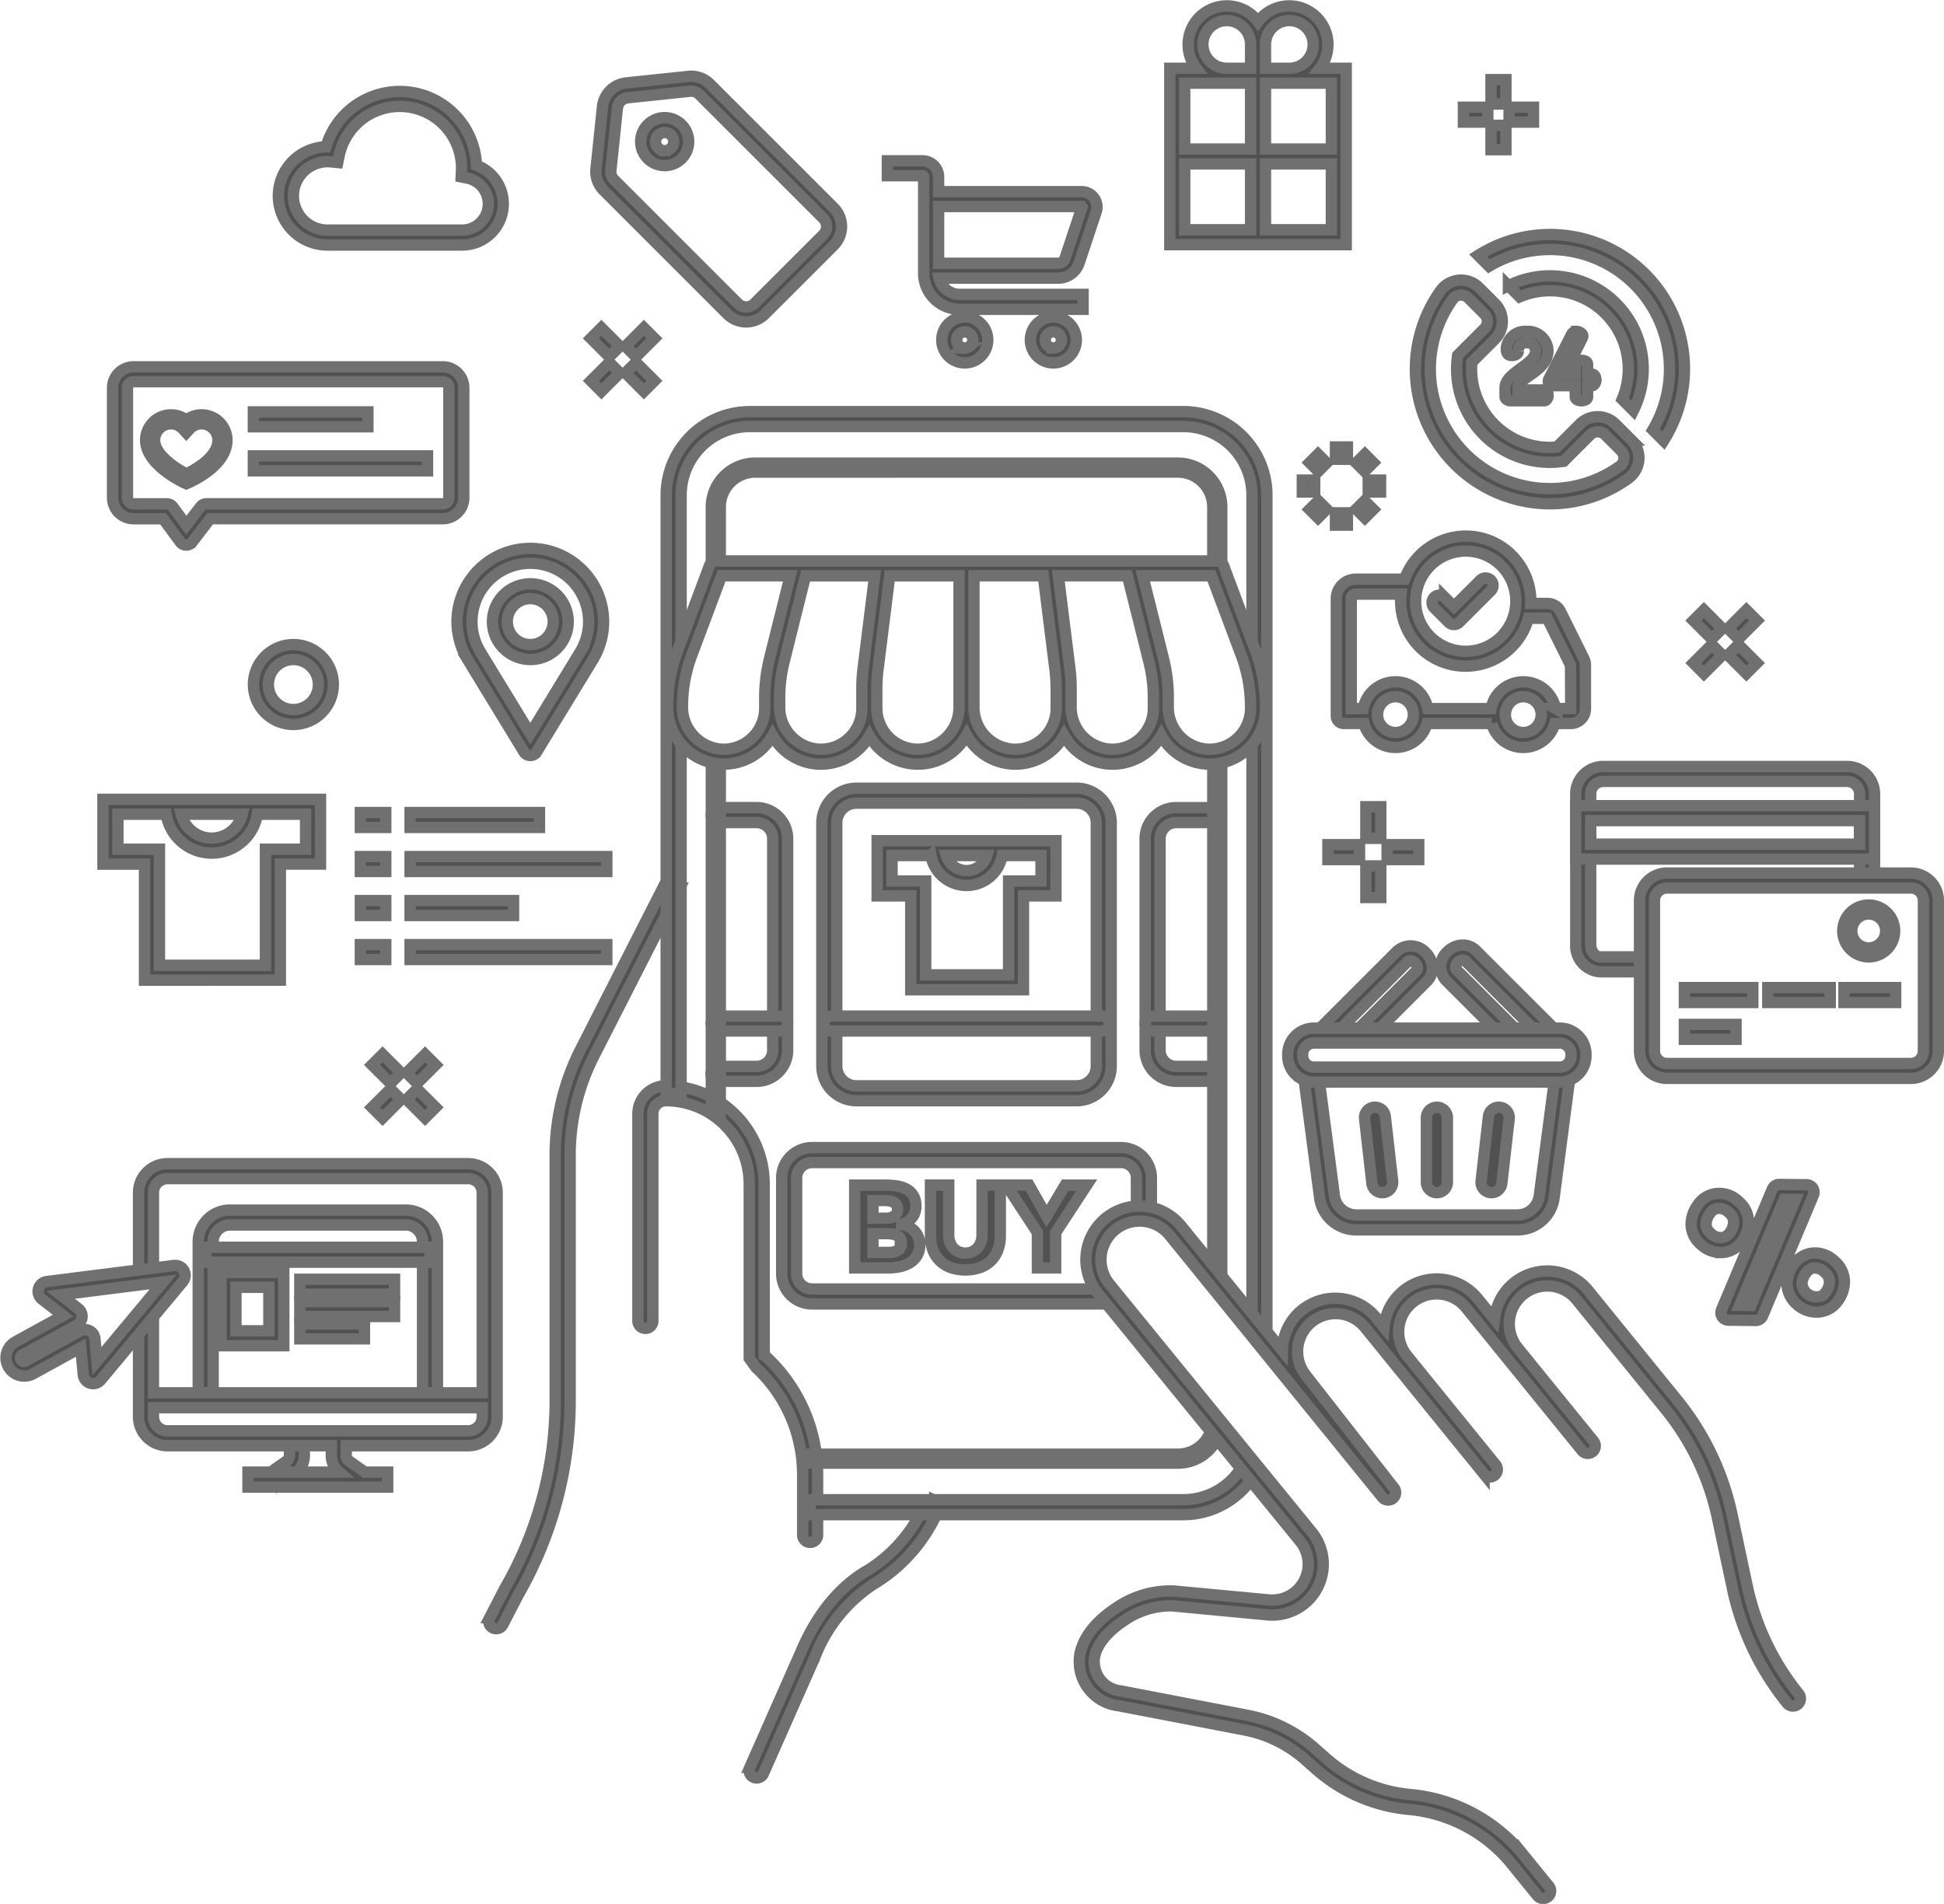 <svg xmlns="http://www.w3.org/2000/svg" width="256.76" height="251.508" viewBox="0 0 256.76 251.508">
  <g id="Grupo_73995" data-name="Grupo 73995" transform="translate(-292.693 -92.692)">
    <g id="Grupo_73911" data-name="Grupo 73911" transform="translate(357.262 147.068)">
      <g id="Grupo_73909" data-name="Grupo 73909" transform="translate(0 0)">
        <path id="Trazado_39367" data-name="Trazado 39367" d="M425.919,287.934a.985.985,0,0,0-1.325.429l-11.272,22.121a30.8,30.8,0,0,0-3.387,14.009v32.463a49.65,49.65,0,0,1-6.632,24.76l-2.019,3.906a.984.984,0,1,0,1.749.9l2-3.866a51.569,51.569,0,0,0,6.873-25.7V324.493a28.834,28.834,0,0,1,3.17-13.111l11.274-22.124A.984.984,0,0,0,425.919,287.934Zm34.145,82.209a.984.984,0,0,0-1.311.469,19.434,19.434,0,0,1-7.32,8.617l-.405.239c-3.594,2.128-6.569,5.792-8.6,10.583l-6.782,15.35a.985.985,0,1,0,1.8.8l6.789-15.364a20.225,20.225,0,0,1,7.791-9.67l.405-.239a21.368,21.368,0,0,0,8.1-9.47A.984.984,0,0,0,460.064,370.142Z" transform="translate(-401.174 -226.306)" fill="#515151" stroke="#707070" stroke-width="1.5"/>
        <path id="Trazado_39368" data-name="Trazado 39368" d="M451.348,370.1a.983.983,0,0,0-.264-.171V347.3A13,13,0,0,0,438.1,334.318a3.694,3.694,0,0,0-3.69,3.69v27.4a.985.985,0,0,0,1.969,0v-27.4a1.723,1.723,0,0,1,1.721-1.721A11.025,11.025,0,0,1,449.114,347.3v23.016a818.766,818.766,0,0,0,.894,1.232,19.343,19.343,0,0,1,6.162,14.129v7.969a.985.985,0,0,0,1.97,0v-7.969A21.322,21.322,0,0,0,451.348,370.1Z" transform="translate(-414.723 -245.257)" fill="#515151" stroke="#707070" stroke-width="1.5"/>
        <g id="Grupo_73902" data-name="Grupo 73902" transform="translate(43.983 49.75)">
          <g id="Grupo_73900" data-name="Grupo 73900">
            <path id="Trazado_39369" data-name="Trazado 39369" d="M509.07,309.236H479.992a4.573,4.573,0,0,1-4.568-4.567V272.523a4.573,4.573,0,0,1,4.568-4.567H509.07a4.572,4.572,0,0,1,4.567,4.567v32.145A4.572,4.572,0,0,1,509.07,309.236Zm-29.079-39.311a2.6,2.6,0,0,0-2.6,2.6v32.145a2.6,2.6,0,0,0,2.6,2.6H509.07a2.6,2.6,0,0,0,2.6-2.6V272.523a2.6,2.6,0,0,0-2.6-2.6Z" transform="translate(-475.424 -267.956)" fill="#515151" stroke="#707070" stroke-width="1.5"/>
          </g>
          <g id="Grupo_73901" data-name="Grupo 73901" transform="translate(0.262 30.101)">
            <path id="Trazado_39370" data-name="Trazado 39370" d="M512.571,320.741h-35.72a.985.985,0,0,1,0-1.97h35.72a.985.985,0,0,1,0,1.97Z" transform="translate(-475.867 -318.771)" fill="#515151" stroke="#707070" stroke-width="1.5"/>
          </g>
        </g>
        <g id="Grupo_73905" data-name="Grupo 73905" transform="translate(86.678 52.313)">
          <g id="Grupo_73903" data-name="Grupo 73903">
            <path id="Trazado_39371" data-name="Trazado 39371" d="M556.6,308.437h-5a4.1,4.1,0,0,1-4.1-4.1V276.382a4.1,4.1,0,0,1,4.1-4.1h5a.985.985,0,0,1,0,1.97h-5a2.133,2.133,0,0,0-2.131,2.131v27.954a2.134,2.134,0,0,0,2.131,2.131h5a.985.985,0,0,1,0,1.969Z" transform="translate(-547.498 -272.282)" fill="#515151" stroke="#707070" stroke-width="1.5"/>
          </g>
          <g id="Grupo_73904" data-name="Grupo 73904" transform="translate(0 27.539)">
            <path id="Trazado_39372" data-name="Trazado 39372" d="M556.6,320.741h-8.117a.985.985,0,0,1,0-1.97H556.6a.985.985,0,0,1,0,1.97Z" transform="translate(-547.498 -318.771)" fill="#515151" stroke="#707070" stroke-width="1.5"/>
          </g>
        </g>
        <g id="Grupo_73908" data-name="Grupo 73908" transform="translate(29.372 52.313)">
          <g id="Grupo_73906" data-name="Grupo 73906">
            <path id="Trazado_39373" data-name="Trazado 39373" d="M456.743,308.437h-5a.985.985,0,1,1,0-1.969h5a2.133,2.133,0,0,0,2.131-2.131V276.382a2.133,2.133,0,0,0-2.131-2.131h-5a.985.985,0,1,1,0-1.97h5a4.1,4.1,0,0,1,4.1,4.1v27.954A4.1,4.1,0,0,1,456.743,308.437Z" transform="translate(-450.757 -272.282)" fill="#515151" stroke="#707070" stroke-width="1.5"/>
          </g>
          <g id="Grupo_73907" data-name="Grupo 73907" transform="translate(0 27.539)">
            <path id="Trazado_39374" data-name="Trazado 39374" d="M459.858,320.741h-8.116a.985.985,0,1,1,0-1.97h8.116a.985.985,0,0,1,0,1.97Z" transform="translate(-450.757 -318.771)" fill="#515151" stroke="#707070" stroke-width="1.5"/>
          </g>
        </g>
        <path id="Trazado_39375" data-name="Trazado 39375" d="M487.746,279.646v7.3h4.44v12.4h14.89v-12.4h4.285v-7.3Zm14.478,1.97a2.788,2.788,0,0,1-5.341,0Zm7.169,3.362h-4.285v12.4H494.156v-12.4h-4.441v-3.362h5.138a4.771,4.771,0,0,0,9.4,0h5.139Z" transform="translate(-436.463 -222.971)" fill="#515151" stroke="#707070" stroke-width="1.5"/>
        <path id="Trazado_39376" data-name="Trazado 39376" d="M508.289,191.956a4.623,4.623,0,0,1,4.617,4.618v8.1h.51l.672,1.793v-9.891a5.806,5.806,0,0,0-5.8-5.8H452.472a5.806,5.806,0,0,0-5.8,5.8v9.891l.671-1.792h.511v-8.1a4.623,4.623,0,0,1,4.618-4.618Zm-61.616,83.682a12.092,12.092,0,0,1,1.182.785V229.539a6.148,6.148,0,0,1-1.182-.2Zm67.184,43.046-.972-1.192a4.622,4.622,0,0,1-4.6,4.205H459.538q.078.586.122,1.181h48.629A5.806,5.806,0,0,0,513.858,318.683Zm-4.842-134.712H451.746a11.048,11.048,0,0,0-11.035,11.035v79.012a11.914,11.914,0,0,1,1.969.179V226.1a6.782,6.782,0,0,1-.8-3.183,20.219,20.219,0,0,1,.8-5.617V195.006a9.077,9.077,0,0,1,9.066-9.066h57.269a9.076,9.076,0,0,1,9.066,9.066v22.3a20.209,20.209,0,0,1,.8,5.615v.22a6.382,6.382,0,0,1-.8,3.1v78.393l1.969,2.425V195.006A11.048,11.048,0,0,0,509.016,183.971Zm0,143.742H459.722v1.969h49.293a11.029,11.029,0,0,0,9.444-5.356l-1.339-1.641A9.068,9.068,0,0,1,509.016,327.713Zm3.891-29.458,1.182,1.455V229.345a6.41,6.41,0,0,1-1.182.187Z" transform="translate(-417.29 -183.971)" fill="#515151" stroke="#707070" stroke-width="1.5"/>
      </g>
      <g id="Grupo_73910" data-name="Grupo 73910" transform="translate(38.68 97.23)">
        <path id="Trazado_39377" data-name="Trazado 39377" d="M509.02,366.782H470.468a2.03,2.03,0,0,1-2.028-2.028V352.107a2.03,2.03,0,0,1,2.028-2.028h40.827a2.03,2.03,0,0,1,2.028,2.028v4.734a6.11,6.11,0,0,1,1.969.191v-4.925a4,4,0,0,0-4-4H470.468a4,4,0,0,0-4,4v12.647a4,4,0,0,0,4,4h40.158Z" transform="translate(-466.471 -348.11)" fill="#515151" stroke="#707070" stroke-width="1.5"/>
      </g>
      <path id="Trazado_39378" data-name="Trazado 39378" d="M499.561,363.088a2.671,2.671,0,0,1-.162.942,2.261,2.261,0,0,1-.456.749,2.09,2.09,0,0,1-.695.494,2.15,2.15,0,0,1-.88.178,2.2,2.2,0,0,1-.887-.178,2.07,2.07,0,0,1-.7-.494,2.269,2.269,0,0,1-.456-.749,2.671,2.671,0,0,1-.162-.942v-6.624h-2.409v6.717a5.275,5.275,0,0,0,.293,1.791,3.942,3.942,0,0,0,.873,1.421,3.984,3.984,0,0,0,1.444.942,6.051,6.051,0,0,0,4,0,3.984,3.984,0,0,0,1.443-.942,3.934,3.934,0,0,0,.873-1.421,5.274,5.274,0,0,0,.294-1.791v-6.717h-2.409Zm10.979-6.624-2.455,4.091-2.316-4.091h-3l4.107,6.27V367.4h2.409v-4.663l4.107-6.27Zm-19.866,6.092a2.618,2.618,0,0,0-.756-.571,3.129,3.129,0,0,0-.981-.3v-.031a2.844,2.844,0,0,0,1.367-.873,2.293,2.293,0,0,0,.518-1.537,2.581,2.581,0,0,0-.355-1.435,2.463,2.463,0,0,0-.926-.842,3.912,3.912,0,0,0-1.29-.4,10.394,10.394,0,0,0-1.428-.1h-4.077V367.4h4.478a7.065,7.065,0,0,0,1.46-.155,4.188,4.188,0,0,0,1.32-.509,2.9,2.9,0,0,0,.957-.934,2.628,2.628,0,0,0,.371-1.444,2.831,2.831,0,0,0-.17-.987A2.426,2.426,0,0,0,490.674,362.556Zm-5.521-4.053h1.637a3.185,3.185,0,0,1,.571.053,1.83,1.83,0,0,1,.525.178,1.018,1.018,0,0,1,.378.348,1,1,0,0,1,.147.563,1.108,1.108,0,0,1-.132.556,1.045,1.045,0,0,1-.347.371,1.537,1.537,0,0,1-.486.2,2.439,2.439,0,0,1-.549.062h-1.745Zm3.621,6.176a1.228,1.228,0,0,1-.378.4,1.5,1.5,0,0,1-.517.216,2.683,2.683,0,0,1-.563.062h-2.163v-2.486h1.823a4.73,4.73,0,0,1,.633.046,2.486,2.486,0,0,1,.633.17,1.231,1.231,0,0,1,.487.363.967.967,0,0,1,.193.626A1.153,1.153,0,0,1,488.775,364.679Z" transform="translate(-434.425 -254.285)" fill="#515151" stroke="#707070" stroke-width="1.5"/>
      <path id="Trazado_39379" data-name="Trazado 39379" d="M627.843,425.583a33.866,33.866,0,0,1-6.8-14.236l-2.013-9.464a35.846,35.846,0,0,0-7.2-15.068l-11.77-14.5A6.987,6.987,0,0,0,587.683,376c0,.039,0,.076-.006.115l-2.231-2.748a6.978,6.978,0,0,0-12.375,3.8l-1.021-1.257a6.984,6.984,0,0,0-12.407,4.322l-13.364-16.46a7.079,7.079,0,1,0-10.98,8.938l26.768,32.828a4.75,4.75,0,0,1-4.126,7.646L545.305,412a12.616,12.616,0,0,0-7.749,2.333c-2.752,1.816-4.464,4.148-4.7,6.4a5.854,5.854,0,0,0,5.175,6.423l16.641,3.2a16.911,16.911,0,0,1,8,3.939l1.375,1.217a21.489,21.489,0,0,0,12.376,5.341,19.773,19.773,0,0,1,13.483,7.187l3.4,4.182a.985.985,0,1,0,1.528-1.242l-3.4-4.181a21.752,21.752,0,0,0-14.833-7.906,19.53,19.53,0,0,1-11.249-4.855l-1.375-1.217a18.89,18.89,0,0,0-8.938-4.4l-16.681-3.21c-.027-.005-.056-.01-.085-.012a3.884,3.884,0,0,1-3.463-4.266c.169-1.637,1.6-3.491,3.823-4.958a10.824,10.824,0,0,1,6.47-2.017l12.644,1.193A6.719,6.719,0,0,0,563.6,404.3l-26.774-32.835a5.11,5.11,0,1,1,7.926-6.452l27.923,34.389c.01.012.023.021.033.033l.152.194a.985.985,0,0,0,1.551-1.213l-11.677-14.939a5.018,5.018,0,0,1,7.79-6.326l4.075,5.019,0,0,4.024,4.955,3.837,4.727h0l3.826,4.711a.984.984,0,1,0,1.528-1.241l-6.608-8.137-5.084-6.262a5.017,5.017,0,0,1,7.794-6.32l7.861,9.682h0l7.444,9.168a.984.984,0,1,0,1.528-1.241l-10.015-12.334a5.017,5.017,0,0,1,7.79-6.325l11.771,14.5a33.881,33.881,0,0,1,6.8,14.236l2.013,9.464a35.834,35.834,0,0,0,7.2,15.067.984.984,0,1,0,1.528-1.24Z" transform="translate(-454.84 -256.2)" fill="#515151" stroke="#707070" stroke-width="1.5"/>
      <path id="Trazado_39380" data-name="Trazado 39380" d="M518.643,229.042,514.465,217.9a.983.983,0,0,0-.921-.639H447.471a.984.984,0,0,0-.922.639l-4.177,11.147a21.134,21.134,0,0,0-1.349,7.444,7.533,7.533,0,0,0,6.911,7.6c.166.011.333.016.5.016a7.386,7.386,0,0,0,6.444-3.778,7.347,7.347,0,0,0,5.891,3.762c.166.011.333.016.5.016a7.367,7.367,0,0,0,6.41-3.724,7.367,7.367,0,0,0,6.41,3.724c.165,0,.331-.005.5-.016a7.351,7.351,0,0,0,5.927-3.823,7.35,7.35,0,0,0,5.926,3.823q.251.016.5.016a7.386,7.386,0,0,0,6.444-3.778,7.347,7.347,0,0,0,5.892,3.762q.251.016.5.016a7.383,7.383,0,0,0,6.444-3.778,7.347,7.347,0,0,0,5.892,3.762q.25.016.5.016a7.33,7.33,0,0,0,5.054-2,7.431,7.431,0,0,0,2.341-5.4v-.22A21.147,21.147,0,0,0,518.643,229.042Zm-64.787,7.664a5.432,5.432,0,0,1-5.8,5.42,5.56,5.56,0,0,1-5.068-5.64,19.165,19.165,0,0,1,1.224-6.753l3.938-10.508h9.069l-2.734,10.942c-.086.344-.158.69-.226,1.038a21.2,21.2,0,0,0-.407,4.1v1.4Zm11.115,3.964a5.381,5.381,0,0,1-4.078,1.456,5.559,5.559,0,0,1-5.068-5.641v-1.174a19.29,19.29,0,0,1,.348-3.631c.067-.347.14-.692.225-1.035l.8-3.219,2.049-8.2h9.128l-1.527,12.223a21.157,21.157,0,0,0-.164,2.63h0v2.627A5.381,5.381,0,0,1,464.972,240.67Zm9.483,1.456a5.433,5.433,0,0,1-5.8-5.42v-2.627c0-.359.014-.719.034-1.077.024-.438.06-.876.115-1.308h0l1.558-12.468h9.158v17.261A5.559,5.559,0,0,1,474.454,242.126Zm17.9-5.42a5.432,5.432,0,0,1-5.8,5.42,5.559,5.559,0,0,1-5.069-5.64V219.225h9.158l.806,6.451.752,6.017c.036.286.058.576.081.865.04.506.068,1.014.068,1.52v2.627Zm12.834,0a5.432,5.432,0,0,1-5.8,5.42,5.559,5.559,0,0,1-5.069-5.64v-2.407a21.424,21.424,0,0,0-.163-2.63l-.241-1.926-1.286-10.3h9.128l2.853,11.42a19.25,19.25,0,0,1,.573,4.664v1.4Zm12.833,0a5.432,5.432,0,0,1-5.8,5.42,5.559,5.559,0,0,1-5.069-5.64v-1.178a21.217,21.217,0,0,0-.633-5.141l-2.734-10.942h9.069l3.939,10.508a19.178,19.178,0,0,1,1.223,6.752Z" transform="translate(-417.418 -197.539)" fill="#515151" stroke="#707070" stroke-width="1.5"/>
    </g>
    <path id="Trazado_39381" data-name="Trazado 39381" d="M515.353,141.541l2.249-6.764a2.028,2.028,0,0,0-1.925-2.669H496.788v-1.951a2.121,2.121,0,0,0-2.118-2.119h-4.648v1.97h4.648a.15.15,0,0,1,.149.149V142.9a4.758,4.758,0,0,0,4.753,4.753h16.3v-1.969h-16.3a2.784,2.784,0,0,1-2.7-2.144h15.71A2.919,2.919,0,0,0,515.353,141.541Zm-18.565.031v-7.495h18.889l.056.078-2.249,6.764a.952.952,0,0,1-.9.652Zm15.16,7.093a3.036,3.036,0,1,0,3.034,3.036A3.04,3.04,0,0,0,511.948,148.664Zm0,4.1a1.066,1.066,0,1,1,1.065-1.066A1.067,1.067,0,0,1,511.948,152.767Zm-11.7-4.1a3.036,3.036,0,1,0,3.035,3.036A3.039,3.039,0,0,0,500.245,148.664Zm0,4.1a1.066,1.066,0,1,1,1.065-1.066A1.067,1.067,0,0,1,500.245,152.767Z" transform="translate(-80.129 -14.102)" fill="#515151" stroke="#707070" stroke-width="1.5"/>
    <g id="Grupo_73913" data-name="Grupo 73913" transform="translate(516.052 249.156)">
      <g id="Grupo_73912" data-name="Grupo 73912" transform="translate(0)">
        <path id="Trazado_39382" data-name="Trazado 39382" d="M677.769,374.281h-.012l-3.606-.045a.984.984,0,0,1-.9-1.367l6.717-15.958a.985.985,0,0,1,.907-.6h.012l3.606.045a.985.985,0,0,1,.9,1.367l-6.717,15.958A.985.985,0,0,1,677.769,374.281Zm-2.131-2,1.481.018,5.893-14-1.481-.018Zm10.156.892a3.87,3.87,0,0,1-2.643-1.065,3.688,3.688,0,0,1-1.25-2.693,4.43,4.43,0,0,1,.928-2.579,3.406,3.406,0,0,1,1.225-1.089,3.335,3.335,0,0,1,1.559-.382,3.715,3.715,0,0,1,2.561,1.073,3.58,3.58,0,0,1,1.309,2.752,4.4,4.4,0,0,1-.9,2.555,3.4,3.4,0,0,1-2.786,1.428Zm-.18-5.838a1.369,1.369,0,0,0-.649.159,1.458,1.458,0,0,0-.527.478,2.555,2.555,0,0,0-.567,1.444,1.926,1.926,0,0,0,2.587,1.633,1.425,1.425,0,0,0,.522-.453,2.483,2.483,0,0,0,.534-1.405,1.631,1.631,0,0,0-.65-1.283A1.828,1.828,0,0,0,685.614,367.339Zm-12.465-2.029a3.852,3.852,0,0,1-2.675-1.1,3.542,3.542,0,0,1-1.24-2.661,4.457,4.457,0,0,1,.928-2.6,3.36,3.36,0,0,1,2.784-1.447,3.63,3.63,0,0,1,2.6,1.091,3.516,3.516,0,0,1,1.268,2.711,4.432,4.432,0,0,1-.9,2.577,3.411,3.411,0,0,1-1.241,1.065h0A3.372,3.372,0,0,1,673.149,365.311Zm-.2-5.838a1.383,1.383,0,0,0-1.192.638,2.537,2.537,0,0,0-.55,1.443,1.576,1.576,0,0,0,.608,1.216,1.92,1.92,0,0,0,1.337.572,1.407,1.407,0,0,0,.642-.155h0a1.417,1.417,0,0,0,.522-.453,2.474,2.474,0,0,0,.533-1.428,1.585,1.585,0,0,0-.627-1.259A1.743,1.743,0,0,0,672.946,359.473Z" transform="translate(-669.234 -356.309)" fill="#515151" stroke="#707070" stroke-width="1.5"/>
      </g>
    </g>
    <g id="Grupo_73923" data-name="Grupo 73923" transform="translate(306.291 198.284)">
      <g id="Grupo_73922" data-name="Grupo 73922" transform="translate(33.999 1.748)">
        <g id="Grupo_73914" data-name="Grupo 73914" transform="translate(6.568 17.446)">
          <rect id="Rectángulo_145723" data-name="Rectángulo 145723" width="25.982" height="1.969" fill="#515151" stroke="#707070" stroke-width="1.5"/>
        </g>
        <g id="Grupo_73915" data-name="Grupo 73915" transform="translate(0 17.446)">
          <rect id="Rectángulo_145724" data-name="Rectángulo 145724" width="3.354" height="1.969" fill="#515151" stroke="#707070" stroke-width="1.5"/>
        </g>
        <g id="Grupo_73916" data-name="Grupo 73916" transform="translate(6.568 11.631)">
          <rect id="Rectángulo_145725" data-name="Rectángulo 145725" width="13.664" height="1.969" fill="#515151" stroke="#707070" stroke-width="1.5"/>
        </g>
        <g id="Grupo_73917" data-name="Grupo 73917" transform="translate(0 11.631)">
          <rect id="Rectángulo_145726" data-name="Rectángulo 145726" width="3.354" height="1.969" fill="#515151" stroke="#707070" stroke-width="1.5"/>
        </g>
        <g id="Grupo_73918" data-name="Grupo 73918" transform="translate(6.568 5.816)">
          <rect id="Rectángulo_145727" data-name="Rectángulo 145727" width="25.982" height="1.969" fill="#515151" stroke="#707070" stroke-width="1.5"/>
        </g>
        <g id="Grupo_73919" data-name="Grupo 73919" transform="translate(0 5.816)">
          <rect id="Rectángulo_145728" data-name="Rectángulo 145728" width="3.354" height="1.969" fill="#515151" stroke="#707070" stroke-width="1.5"/>
        </g>
        <g id="Grupo_73920" data-name="Grupo 73920" transform="translate(6.568)">
          <rect id="Rectángulo_145729" data-name="Rectángulo 145729" width="17.084" height="1.969" fill="#515151" stroke="#707070" stroke-width="1.5"/>
        </g>
        <g id="Grupo_73921" data-name="Grupo 73921">
          <rect id="Rectángulo_145730" data-name="Rectángulo 145730" width="3.354" height="1.969" fill="#515151" stroke="#707070" stroke-width="1.5"/>
        </g>
      </g>
      <path id="Trazado_39383" data-name="Trazado 39383" d="M315.127,270.431v8.56h5.49v15.33H338.56v-15.33h5.3v-8.56Zm18.383,1.97a4.136,4.136,0,0,1-8.036,0Zm8.378,4.621h-5.3v15.33h-14v-15.33H317.1V272.4h6.373a6.1,6.1,0,0,0,12.047,0h6.373Z" transform="translate(-315.127 -270.431)" fill="#515151" stroke="#707070" stroke-width="1.5"/>
    </g>
    <g id="Grupo_73935" data-name="Grupo 73935" transform="translate(293.451 246.418)">
      <g id="Grupo_73934" data-name="Grupo 73934">
        <g id="Grupo_73930" data-name="Grupo 73930" transform="translate(25.425 6.13)">
          <path id="Trazado_39384" data-name="Trazado 39384" d="M338.343,386.172V366.213A2.211,2.211,0,0,1,340.552,364h23.237a2.212,2.212,0,0,1,2.21,2.209v19.959h1.969V366.213a4.183,4.183,0,0,0-4.179-4.178H340.552a4.183,4.183,0,0,0-4.179,4.178v19.959Z" transform="translate(-336.373 -362.035)" fill="#515151" stroke="#707070" stroke-width="1.5"/>
          <g id="Grupo_73924" data-name="Grupo 73924" transform="translate(0.985 4.913)">
            <rect id="Rectángulo_145731" data-name="Rectángulo 145731" width="29.624" height="1.969" fill="#515151" stroke="#707070" stroke-width="1.5"/>
          </g>
          <g id="Grupo_73925" data-name="Grupo 73925" transform="translate(3.01 8.231)">
            <path id="Trazado_39385" data-name="Trazado 39385" d="M349.747,385.616h-8.292V375.93h8.292Zm-6.323-1.969h4.354V377.9h-4.354Z" transform="translate(-341.455 -375.93)" fill="#515151" stroke="#707070" stroke-width="1.5"/>
          </g>
          <g id="Grupo_73929" data-name="Grupo 73929" transform="translate(13.417 9.137)">
            <g id="Grupo_73926" data-name="Grupo 73926">
              <rect id="Rectángulo_145732" data-name="Rectángulo 145732" width="12.511" height="1.969" fill="#515151" stroke="#707070" stroke-width="1.5"/>
            </g>
            <g id="Grupo_73927" data-name="Grupo 73927" transform="translate(0 2.952)">
              <rect id="Rectángulo_145733" data-name="Rectángulo 145733" width="12.511" height="1.969" fill="#515151" stroke="#707070" stroke-width="1.5"/>
            </g>
            <g id="Grupo_73928" data-name="Grupo 73928" transform="translate(0 5.904)">
              <rect id="Rectángulo_145734" data-name="Rectángulo 145734" width="8.535" height="1.969" fill="#515151" stroke="#707070" stroke-width="1.5"/>
            </g>
          </g>
        </g>
        <g id="Grupo_73931" data-name="Grupo 73931" transform="translate(34.758 36.269)">
          <path id="Trazado_39386" data-name="Trazado 39386" d="M353.263,419.177l-1.136-1.609,2.481-1.75a1.036,1.036,0,0,0,.231-.746l-.006-2.151,1.97-.005.006,2.144a2.861,2.861,0,0,1-1.065,2.367Z" transform="translate(-352.127 -412.915)" fill="#515151" stroke="#707070" stroke-width="1.5"/>
        </g>
        <path id="Trazado_39387" data-name="Trazado 39387" d="M366.605,351.687H326.883a3.825,3.825,0,0,0-3.821,3.821v11.212l1.969-.249V355.508a1.855,1.855,0,0,1,1.852-1.852h39.722a1.854,1.854,0,0,1,1.852,1.852v26.446H325.031V370.382l-1.969,2.362v12.379a3.826,3.826,0,0,0,3.821,3.821h21.642l0,1.16a2.878,2.878,0,0,0,1.022,2.326H337.52V394.4h18.447v-1.969h-3.014l-2.23-1.574a1.035,1.035,0,0,1-.232-.744l0-1.168h16.111a3.826,3.826,0,0,0,3.821-3.821V355.508A3.825,3.825,0,0,0,366.605,351.687Zm1.852,33.436a1.854,1.854,0,0,1-1.852,1.852H326.883a1.855,1.855,0,0,1-1.852-1.852v-1.2h43.426Z" transform="translate(-305.521 -351.687)" fill="#515151" stroke="#707070" stroke-width="1.5"/>
        <g id="Grupo_73933" data-name="Grupo 73933" transform="translate(0 13.438)">
          <g id="Grupo_73932" data-name="Grupo 73932">
            <path id="Trazado_39388" data-name="Trazado 39388" d="M304.994,389.99a1.322,1.322,0,0,1-.39-.059,1.305,1.305,0,0,1-.913-1.129l-.327-3.57-6.337,3.48a2.414,2.414,0,0,1-2.324-4.231l6.327-3.475-2.793-2.17a1.307,1.307,0,0,1,.639-2.329l16.795-2.124a1.307,1.307,0,0,1,1.169,2.133l-10.843,13h0A1.3,1.3,0,0,1,304.994,389.99ZM300.7,378.261l2.327,1.808a1.307,1.307,0,0,1-.171,2.178l-7.211,3.961a.445.445,0,1,0,.429.779l7.223-3.967a1.307,1.307,0,0,1,1.931,1.027l.273,2.987,8.743-10.485Z" transform="translate(-293.451 -374.372)" fill="#515151" stroke="#707070" stroke-width="1.5"/>
          </g>
        </g>
      </g>
    </g>
    <g id="Grupo_73941" data-name="Grupo 73941" transform="translate(307.559 141.149)">
      <g id="Grupo_73940" data-name="Grupo 73940" transform="translate(0 0)">
        <g id="Grupo_73936" data-name="Grupo 73936">
          <path id="Trazado_39389" data-name="Trazado 39389" d="M327,197.529h-.01a.986.986,0,0,1-.784-.4l-2.262-3.081h-3.9a2.778,2.778,0,0,1-2.775-2.775V176.754a2.778,2.778,0,0,1,2.775-2.775H360.88a2.778,2.778,0,0,1,2.775,2.775V191.27a2.778,2.778,0,0,1-2.775,2.775H330.157l-2.374,3.1A.984.984,0,0,1,327,197.529Zm-6.96-21.58a.806.806,0,0,0-.806.805V191.27a.807.807,0,0,0,.806.806h4.4a.984.984,0,0,1,.793.4l1.78,2.425,1.871-2.441a.983.983,0,0,1,.781-.386H360.88a.807.807,0,0,0,.806-.806V176.754a.806.806,0,0,0-.806-.805Z" transform="translate(-317.267 -173.979)" fill="#515151" stroke="#707070" stroke-width="1.5"/>
        </g>
        <g id="Grupo_73937" data-name="Grupo 73937" transform="translate(18.6 11.769)">
          <rect id="Rectángulo_145735" data-name="Rectángulo 145735" width="23.003" height="1.969" fill="#515151" stroke="#707070" stroke-width="1.5"/>
        </g>
        <g id="Grupo_73938" data-name="Grupo 73938" transform="translate(18.6 5.954)">
          <rect id="Rectángulo_145736" data-name="Rectángulo 145736" width="15.125" height="1.969" fill="#515151" stroke="#707070" stroke-width="1.5"/>
        </g>
        <g id="Grupo_73939" data-name="Grupo 73939" transform="translate(4.368 6.347)">
          <path id="Trazado_39390" data-name="Trazado 39390" d="M330,193.787l-.236-.109c-.209-.1-5.119-2.4-5.119-5.638a3.35,3.35,0,0,1,3.346-3.346,3.29,3.29,0,0,1,2.021.687,3.287,3.287,0,0,1,2.021-.687,3.35,3.35,0,0,1,3.346,3.346c0,3.464-4.93,5.559-5.139,5.647Zm-2.009-7.912a2.166,2.166,0,0,0-2.164,2.165c0,1.937,2.831,3.763,4.193,4.45.916-.433,4.176-2.136,4.176-4.45a2.166,2.166,0,0,0-2.164-2.165,2.136,2.136,0,0,0-1.586.7l-.435.472-.435-.472A2.136,2.136,0,0,0,327.986,185.876Z" transform="translate(-324.64 -184.694)" fill="#515151" stroke="#707070" stroke-width="1.5"/>
        </g>
      </g>
    </g>
    <g id="Grupo_73949" data-name="Grupo 73949" transform="translate(462.778 217.543)">
      <g id="Grupo_73942" data-name="Grupo 73942" transform="translate(2.096 16.984)">
        <path id="Trazado_39391" data-name="Trazado 39391" d="M611.061,352.249H589.807a4.891,4.891,0,0,1-4.873-4.383l-2.1-15.961,1.952-.256,2.1,15.985a2.932,2.932,0,0,0,2.918,2.646h21.255a2.926,2.926,0,0,0,2.915-2.622c0-.024,2.061-15.7,2.106-16.044l1.952.254c-.045.346-2.1,16.022-2.1,16.022A4.885,4.885,0,0,1,611.061,352.249Z" transform="translate(-582.837 -331.614)" fill="#515151" stroke="#707070" stroke-width="1.5"/>
      </g>
      <path id="Trazado_39392" data-name="Trazado 39392" d="M611.6,350.382h0A1.383,1.383,0,0,1,610.212,349v-8.519A1.383,1.383,0,0,1,611.6,339.1h0a1.384,1.384,0,0,1,1.384,1.384V349A1.384,1.384,0,0,1,611.6,350.382Z" transform="translate(-591.9 -317.68)" fill="#515151" stroke="#707070" stroke-width="1.5"/>
      <path id="Trazado_39393" data-name="Trazado 39393" d="M598.761,350.382h0a1.375,1.375,0,0,1-1.366-1.22l-.97-8.537a1.375,1.375,0,0,1,1.366-1.53h0a1.375,1.375,0,0,1,1.366,1.22l.97,8.537A1.375,1.375,0,0,1,598.761,350.382Z" transform="translate(-586.276 -317.68)" fill="#515151" stroke="#707070" stroke-width="1.5"/>
      <path id="Trazado_39394" data-name="Trazado 39394" d="M623.773,350.382h0a1.375,1.375,0,0,0,1.366-1.22l.97-8.537a1.375,1.375,0,0,0-1.366-1.53h0a1.375,1.375,0,0,0-1.366,1.22l-.97,8.537A1.375,1.375,0,0,0,623.773,350.382Z" transform="translate(-596.868 -317.68)" fill="#515151" stroke="#707070" stroke-width="1.5"/>
      <g id="Grupo_73947" data-name="Grupo 73947" transform="translate(4.41)">
        <g id="Grupo_73944" data-name="Grupo 73944" transform="translate(0 0.099)">
          <g id="Grupo_73943" data-name="Grupo 73943">
            <path id="Trazado_39395" data-name="Trazado 39395" d="M593.128,315.376l-1.392-1.393,7.6-7.6a.5.5,0,0,0,.123-.394.988.988,0,0,0-.3-.61c-.314-.315-.784-.4-1-.175l-10.023,10.023-1.393-1.392,10.023-10.023a2.692,2.692,0,0,1,3.789.175,2.941,2.941,0,0,1,.87,1.859,2.462,2.462,0,0,1-.694,1.931Z" transform="translate(-586.744 -303.11)" fill="#515151" stroke="#707070" stroke-width="1.5"/>
          </g>
        </g>
        <g id="Grupo_73946" data-name="Grupo 73946" transform="translate(15.783)">
          <g id="Grupo_73945" data-name="Grupo 73945">
            <path id="Trazado_39396" data-name="Trazado 39396" d="M621.786,315.308l-7.7-7.7a2.691,2.691,0,0,1,.175-3.789,2.944,2.944,0,0,1,1.859-.87,2.453,2.453,0,0,1,1.931.694l10.119,10.119-1.392,1.392-10.119-10.119c-.222-.221-.691-.139-1,.175s-.4.784-.175,1.005l7.7,7.7Z" transform="translate(-613.387 -302.943)" fill="#515151" stroke="#707070" stroke-width="1.5"/>
          </g>
        </g>
      </g>
      <g id="Grupo_73948" data-name="Grupo 73948" transform="translate(0 10.967)">
        <path id="Trazado_39397" data-name="Trazado 39397" d="M615.229,328.58H582.754a3.459,3.459,0,0,1-3.455-3.455v-.212a3.459,3.459,0,0,1,3.455-3.455h32.475a3.459,3.459,0,0,1,3.455,3.455v.212A3.459,3.459,0,0,1,615.229,328.58Zm-32.475-5.154a1.487,1.487,0,0,0-1.486,1.486v.212a1.487,1.487,0,0,0,1.486,1.486h32.475a1.488,1.488,0,0,0,1.486-1.486v-.212a1.488,1.488,0,0,0-1.486-1.486Z" transform="translate(-579.299 -321.457)" fill="#515151" stroke="#707070" stroke-width="1.5"/>
      </g>
    </g>
    <g id="Grupo_73954" data-name="Grupo 73954" transform="translate(479.608 123.684)">
      <g id="Grupo_73953" data-name="Grupo 73953">
        <g id="Grupo_73950" data-name="Grupo 73950" transform="translate(0 6.013)">
          <path id="Trazado_39398" data-name="Trazado 39398" d="M625.506,184.192a17.8,17.8,0,0,1-14.433-28.169,3.333,3.333,0,0,1,5.058-.4l2.112,2.112a3.338,3.338,0,0,1,0,4.713L615.2,165.49A10.329,10.329,0,0,0,626.427,176.7l3.033-3.033a3.331,3.331,0,0,1,4.712,0l2.105,2.105a3.333,3.333,0,0,1-.4,5.058A17.712,17.712,0,0,1,625.506,184.192Zm-11.737-27.577c-.037,0-.074,0-.111,0a1.331,1.331,0,0,0-.987.554,15.806,15.806,0,0,0,22.057,22.057,1.33,1.33,0,0,0,.554-.986,1.372,1.372,0,0,0-.4-1.082l-2.105-2.1a1.4,1.4,0,0,0-1.928,0l-3.52,3.52-.337.041a12.3,12.3,0,0,1-13.715-13.7l.04-.338,3.529-3.529a1.364,1.364,0,0,0,0-1.928l-2.112-2.112A1.369,1.369,0,0,0,613.769,156.615Z" transform="translate(-607.71 -154.646)" fill="#515151" stroke="#707070" stroke-width="1.5"/>
        </g>
        <g id="Grupo_73952" data-name="Grupo 73952" transform="translate(8.32)">
          <g id="Grupo_73951" data-name="Grupo 73951">
            <path id="Trazado_39399" data-name="Trazado 39399" d="M623.184,148.672A15.785,15.785,0,0,1,644.818,170.3l1.429,1.429a17.75,17.75,0,0,0-24.491-24.491Z" transform="translate(-621.755 -144.495)" fill="#515151" stroke="#707070" stroke-width="1.5"/>
            <path id="Trazado_39400" data-name="Trazado 39400" d="M628.5,154.994l1.483,1.482a10.334,10.334,0,0,1,13.538,13.538L645,171.5a12.3,12.3,0,0,0-16.5-16.5Z" transform="translate(-624.504 -148.251)" fill="#515151" stroke="#707070" stroke-width="1.5"/>
          </g>
          <path id="Trazado_39401" data-name="Trazado 39401" d="M639.238,171.737h-.589v-1.316c0-.363-.4-.514-.815-.514s-.814.151-.814.514v1.316h-1.466l2.406-4.812a.511.511,0,0,0,.063-.213c0-.376-.526-.627-.815-.627a.729.729,0,0,0-.689.426l-2.97,5.839a.678.678,0,0,0-.088.326.533.533,0,0,0,.552.576h3.007v1.479c0,.338.413.514.814.514s.815-.175.815-.514v-1.479h.589c.263,0,.514-.376.514-.752S639.576,171.737,639.238,171.737Zm-6.314,2.08h-3.483v-.3c0-1.3,3.972-2.181,3.972-4.887a2.624,2.624,0,0,0-2.807-2.544,2.478,2.478,0,0,0-2.693,2.305c0,.676.313.877.739.877.539,0,.852-.3.852-.6a1.016,1.016,0,0,1,1.115-1.1,1.088,1.088,0,0,1,1.165,1.115c0,1.767-4.035,2.832-4.035,4.837v1.215c0,.313.426.514.714.514h4.461c.276,0,.514-.351.514-.727S633.2,173.817,632.924,173.817Z" transform="translate(-624.198 -153.296)" fill="#515151" stroke="#707070" stroke-width="1.5"/>
        </g>
      </g>
    </g>
    <g id="Grupo_73957" data-name="Grupo 73957" transform="translate(353.058 165.131)">
      <g id="Grupo_73955" data-name="Grupo 73955">
        <path id="Trazado_39402" data-name="Trazado 39402" d="M403.753,241.826a.984.984,0,0,1-.841-.472l-7.427-12.182a9.676,9.676,0,1,1,16.536,0l-7.428,12.182A.982.982,0,0,1,403.753,241.826Zm0-25.394a7.71,7.71,0,0,0-6.587,11.714l6.587,10.8,6.587-10.8a7.712,7.712,0,0,0-6.587-11.715Z" transform="translate(-394.076 -214.463)" fill="#515151" stroke="#707070" stroke-width="1.5"/>
      </g>
      <g id="Grupo_73956" data-name="Grupo 73956" transform="translate(4.671 4.672)">
        <path id="Trazado_39403" data-name="Trazado 39403" d="M406.968,232.361a5,5,0,1,1,4.276-2.4A4.972,4.972,0,0,1,406.968,232.361Zm0-8.042A3.036,3.036,0,1,0,410,227.355,3.039,3.039,0,0,0,406.968,224.319Z" transform="translate(-401.962 -222.35)" fill="#515151" stroke="#707070" stroke-width="1.5"/>
      </g>
    </g>
    <g id="Grupo_73966" data-name="Grupo 73966" transform="translate(464.706 151.736)">
      <g id="Grupo_73958" data-name="Grupo 73958" transform="translate(4.376 0)">
        <rect id="Rectángulo_145737" data-name="Rectángulo 145737" width="1.575" height="1.626" fill="#515151" stroke="#707070" stroke-width="1.5"/>
      </g>
      <g id="Grupo_73959" data-name="Grupo 73959" transform="translate(4.376 8.702)">
        <rect id="Rectángulo_145738" data-name="Rectángulo 145738" width="1.575" height="1.626" fill="#515151" stroke="#707070" stroke-width="1.5"/>
      </g>
      <g id="Grupo_73960" data-name="Grupo 73960" transform="translate(0 4.377)">
        <rect id="Rectángulo_145739" data-name="Rectángulo 145739" width="1.626" height="1.575" fill="#515151" stroke="#707070" stroke-width="1.5"/>
      </g>
      <g id="Grupo_73961" data-name="Grupo 73961" transform="translate(8.702 4.377)">
        <rect id="Rectángulo_145740" data-name="Rectángulo 145740" width="1.626" height="1.575" fill="#515151" stroke="#707070" stroke-width="1.5"/>
      </g>
      <g id="Grupo_73962" data-name="Grupo 73962" transform="translate(0.956 7.109)">
        <rect id="Rectángulo_145741" data-name="Rectángulo 145741" width="1.626" height="1.574" transform="matrix(0.707, -0.707, 0.707, 0.707, 0, 1.15)" fill="#515151" stroke="#707070" stroke-width="1.5"/>
      </g>
      <g id="Grupo_73963" data-name="Grupo 73963" transform="translate(7.108 0.956)">
        <rect id="Rectángulo_145742" data-name="Rectángulo 145742" width="1.626" height="1.574" transform="translate(0 1.15) rotate(-44.998)" fill="#515151" stroke="#707070" stroke-width="1.5"/>
      </g>
      <g id="Grupo_73964" data-name="Grupo 73964" transform="translate(7.108 7.109)">
        <rect id="Rectángulo_145743" data-name="Rectángulo 145743" width="1.574" height="1.626" transform="matrix(0.707, -0.707, 0.707, 0.707, 0, 1.113)" fill="#515151" stroke="#707070" stroke-width="1.5"/>
      </g>
      <g id="Grupo_73965" data-name="Grupo 73965" transform="translate(0.956 0.956)">
        <rect id="Rectángulo_145744" data-name="Rectángulo 145744" width="1.575" height="1.626" transform="matrix(0.707, -0.707, 0.707, 0.707, 0, 1.113)" fill="#515151" stroke="#707070" stroke-width="1.5"/>
      </g>
    </g>
    <g id="Grupo_73967" data-name="Grupo 73967" transform="translate(326.169 177.844)">
      <path id="Trazado_39404" data-name="Trazado 39404" d="M353.958,246.475a5.275,5.275,0,1,1,5.275-5.274A5.281,5.281,0,0,1,353.958,246.475Zm0-8.58a3.306,3.306,0,1,0,3.305,3.306A3.309,3.309,0,0,0,353.958,237.895Z" transform="translate(-348.683 -235.925)" fill="#515151" stroke="#707070" stroke-width="1.5"/>
    </g>
    <path id="Trazado_39405" data-name="Trazado 39405" d="M588.25,279.064h4.176v-1.97H588.25Zm5.013,5.013h1.97V279.9h-1.97Zm0-7.819h1.97v-4.176h-1.97Zm2.807.836v1.97h4.176v-1.97Z" transform="translate(-120.17 -72.82)" fill="#515151" stroke="#707070" stroke-width="1.5"/>
    <path id="Trazado_39406" data-name="Trazado 39406" d="M383.519,328.7l-1.392-1.393-2.439,2.439,1.392,1.393Zm-8.4,5.613,1.393,1.393,2.439-2.439-1.392-1.392Zm0-5.613,2.439,2.439,1.392-1.393-2.439-2.439Zm4.567,4.566,2.439,2.439,1.392-1.393-2.439-2.439Z" transform="translate(-33.291 -95.332)" fill="#515151" stroke="#707070" stroke-width="1.5"/>
    <path id="Trazado_39407" data-name="Trazado 39407" d="M678.132,229.606l-1.392-1.393-2.439,2.439,1.392,1.392Zm-8.4,5.613,1.393,1.393,2.439-2.439-1.392-1.393Zm0-5.613,2.439,2.439,1.392-1.392-2.439-2.439Zm4.567,4.567,2.439,2.439,1.392-1.393-2.439-2.439Z" transform="translate(-153.385 -54.937)" fill="#515151" stroke="#707070" stroke-width="1.5"/>
    <g id="Grupo_73974" data-name="Grupo 73974" transform="translate(370.731 135.998)">
      <g id="Grupo_73970" data-name="Grupo 73970" transform="translate(0 0)">
        <g id="Grupo_73968" data-name="Grupo 73968" transform="translate(4.566)">
          <rect id="Rectángulo_145745" data-name="Rectángulo 145745" width="3.449" height="1.969" transform="matrix(0.707, -0.707, 0.707, 0.707, 0, 2.439)" fill="#515151" stroke="#707070" stroke-width="1.5"/>
        </g>
        <g id="Grupo_73969" data-name="Grupo 73969" transform="translate(0 4.566)">
          <rect id="Rectángulo_145746" data-name="Rectángulo 145746" width="3.449" height="1.969" transform="translate(0 2.439) rotate(-45)" fill="#515151" stroke="#707070" stroke-width="1.5"/>
        </g>
      </g>
      <g id="Grupo_73973" data-name="Grupo 73973" transform="translate(0 0)">
        <g id="Grupo_73971" data-name="Grupo 73971" transform="translate(4.567 4.567)">
          <rect id="Rectángulo_145747" data-name="Rectángulo 145747" width="1.969" height="3.449" transform="matrix(0.707, -0.707, 0.707, 0.707, 0, 1.392)" fill="#515151" stroke="#707070" stroke-width="1.5"/>
        </g>
        <g id="Grupo_73972" data-name="Grupo 73972">
          <rect id="Rectángulo_145748" data-name="Rectángulo 145748" width="1.969" height="3.449" transform="translate(0 1.392) rotate(-45)" fill="#515151" stroke="#707070" stroke-width="1.5"/>
        </g>
      </g>
    </g>
    <path id="Trazado_39408" data-name="Trazado 39408" d="M622.107,119.189h1.97v-3.223h-1.97Zm-3.645-3.644h3.224v-1.969h-3.224Zm6.035-1.969v1.969h3.224v-1.969Zm-2.39-.421h1.97v-3.223h-1.97Z" transform="translate(-132.485 -6.721)" fill="#515151" stroke="#707070" stroke-width="1.5"/>
    <path id="Trazado_39409" data-name="Trazado 39409" d="M572.817,101.711a5.112,5.112,0,1,0-8.162-6.156,5.112,5.112,0,1,0-8.162,6.156H553v23.3h23.3v-23.3Zm-9.147,21.333h-8.7v-8.7h8.7Zm0-10.666h-8.7v-8.7h8.7Zm0-10.667h-3.15a3.15,3.15,0,1,1,3.15-3.15Zm1.97-3.15a3.15,3.15,0,1,1,3.15,3.15h-3.15Zm8.7,24.483h-8.7v-8.7h8.7Zm0-10.666h-8.7v-8.7h8.7Z" transform="translate(-105.802)" fill="#515151" stroke="#707070" stroke-width="1.5"/>
    <path id="Trazado_39410" data-name="Trazado 39410" d="M434.12,114.649a3.168,3.168,0,1,0,3.167,3.169A3.173,3.173,0,0,0,434.12,114.649Zm0,4.367a1.2,1.2,0,1,1,1.2-1.2A1.2,1.2,0,0,1,434.12,119.016Zm22.334,7.543L440.1,110.208a3.486,3.486,0,0,0-2.841-1.006l-8.23.862a3.52,3.52,0,0,0-3.118,3.118l-.862,8.231a3.486,3.486,0,0,0,1.007,2.84l16.35,16.351a3.5,3.5,0,0,0,4.952,0l9.093-9.093A3.506,3.506,0,0,0,456.454,126.559Zm-1.393,3.559-9.093,9.093a1.533,1.533,0,0,1-2.166,0l-16.35-16.35a1.527,1.527,0,0,1-.441-1.243l.862-8.23a1.539,1.539,0,0,1,1.364-1.365l8.23-.862a1.53,1.53,0,0,1,1.243.44l16.351,16.351A1.533,1.533,0,0,1,455.061,130.118Z" transform="translate(-53.637 -6.416)" fill="#515151" stroke="#707070" stroke-width="1.5"/>
    <g id="Grupo_73975" data-name="Grupo 73975" transform="translate(329.475 104.78)">
      <path id="Trazado_39411" data-name="Trazado 39411" d="M378.515,132.862H360.753a6.488,6.488,0,0,1-.213-12.973,10.14,10.14,0,0,1,19.869,2.439,5.438,5.438,0,0,1-1.894,10.535Zm-17.762-11.008a4.519,4.519,0,1,0,0,9.039h17.762a3.468,3.468,0,0,0,.7-6.865l-.819-.168.043-1c0-.047.007-.092.007-.14a8.171,8.171,0,0,0-16.178-1.629l-.177.872-.886-.088C361.058,121.862,360.906,121.854,360.753,121.854Z" transform="translate(-354.264 -112.582)" fill="#515151" stroke="#707070" stroke-width="1.5"/>
    </g>
    <g id="Grupo_73992" data-name="Grupo 73992" transform="translate(500.817 193.945)">
      <g id="Grupo_73986" data-name="Grupo 73986">
        <g id="Grupo_73985" data-name="Grupo 73985">
          <g id="Grupo_73979" data-name="Grupo 73979">
            <g id="Grupo_73978" data-name="Grupo 73978">
              <g id="Grupo_73977" data-name="Grupo 73977">
                <g id="Grupo_73976" data-name="Grupo 73976">
                  <path id="Trazado_39412" data-name="Trazado 39412" d="M652.923,290.226h-6.194a3.442,3.442,0,0,1-3.215-3.624V266.729a3.628,3.628,0,0,1,3.623-3.624h32.214a3.628,3.628,0,0,1,3.625,3.624v11.444h-1.97V266.729a1.657,1.657,0,0,0-1.655-1.655H647.137a1.656,1.656,0,0,0-1.654,1.655V286.6c0,.9.57,1.655,1.246,1.655h6.194Z" transform="translate(-643.514 -263.105)" fill="#515151" stroke="#707070" stroke-width="1.5"/>
                </g>
              </g>
            </g>
          </g>
          <g id="Grupo_73980" data-name="Grupo 73980" transform="translate(0 5.18)">
            <path id="Trazado_39413" data-name="Trazado 39413" d="M682.976,278.9H643.514v-7.05h39.462Zm-37.493-1.97h35.524v-3.112H645.483Z" transform="translate(-643.514 -271.85)" fill="#515151" stroke="#707070" stroke-width="1.5"/>
          </g>
          <g id="Grupo_73984" data-name="Grupo 73984" transform="translate(8.425 14.084)">
            <g id="Grupo_73983" data-name="Grupo 73983">
              <g id="Grupo_73982" data-name="Grupo 73982">
                <g id="Grupo_73981" data-name="Grupo 73981">
                  <path id="Trazado_39414" data-name="Trazado 39414" d="M693.575,314H661.36a3.628,3.628,0,0,1-3.624-3.624V290.5a3.628,3.628,0,0,1,3.624-3.624h32.215A3.627,3.627,0,0,1,697.2,290.5V310.38A3.627,3.627,0,0,1,693.575,314ZM661.36,288.849a1.657,1.657,0,0,0-1.655,1.655V310.38a1.657,1.657,0,0,0,1.655,1.655h32.215a1.656,1.656,0,0,0,1.653-1.655V290.5a1.656,1.656,0,0,0-1.653-1.655Z" transform="translate(-657.736 -286.88)" fill="#515151" stroke="#707070" stroke-width="1.5"/>
                </g>
              </g>
            </g>
          </g>
        </g>
      </g>
      <g id="Grupo_73987" data-name="Grupo 73987" transform="translate(14.345 29.209)">
        <rect id="Rectángulo_145749" data-name="Rectángulo 145749" width="9.042" height="1.969" fill="#515151" stroke="#707070" stroke-width="1.5"/>
      </g>
      <g id="Grupo_73988" data-name="Grupo 73988" transform="translate(25.36 29.209)">
        <rect id="Rectángulo_145750" data-name="Rectángulo 145750" width="8.247" height="1.969" fill="#515151" stroke="#707070" stroke-width="1.5"/>
      </g>
      <g id="Grupo_73989" data-name="Grupo 73989" transform="translate(35.426 29.209)">
        <rect id="Rectángulo_145751" data-name="Rectángulo 145751" width="6.822" height="1.969" fill="#515151" stroke="#707070" stroke-width="1.5"/>
      </g>
      <g id="Grupo_73990" data-name="Grupo 73990" transform="translate(35.269 18.304)">
        <path id="Trazado_39415" data-name="Trazado 39415" d="M706.477,300.852a3.424,3.424,0,1,1,3.424-3.424A3.428,3.428,0,0,1,706.477,300.852Zm0-5.667a2.242,2.242,0,1,0,2.242,2.242A2.245,2.245,0,0,0,706.477,295.186Z" transform="translate(-703.053 -294.004)" fill="#515151" stroke="#707070" stroke-width="1.5"/>
      </g>
      <g id="Grupo_73991" data-name="Grupo 73991" transform="translate(14.345 34.074)">
        <rect id="Rectángulo_145752" data-name="Rectángulo 145752" width="6.822" height="1.969" fill="#515151" stroke="#707070" stroke-width="1.5"/>
      </g>
    </g>
    <g id="Grupo_73994" data-name="Grupo 73994" transform="translate(469.194 163.518)">
      <path id="Unión_3" data-name="Unión 3" d="M20.526,24.748H11.984a4.331,4.331,0,0,1-8.342,0H.985A.985.985,0,0,1,0,23.763V8.25A2.568,2.568,0,0,1,2.565,5.685H9.016A8.585,8.585,0,0,1,25.682,8.592c0,.1-.012.2-.015.3h2.215a1.93,1.93,0,0,1,1.737,1.076L32.7,16.183a1.955,1.955,0,0,1,.2.863v5.763a1.943,1.943,0,0,1-1.941,1.94h-2.1a4.331,4.331,0,0,1-8.342,0Zm1.8-1.171A2.367,2.367,0,1,0,24.7,21.211,2.37,2.37,0,0,0,22.33,23.577Zm-16.884,0a2.367,2.367,0,1,0,2.367-2.367A2.37,2.37,0,0,0,5.446,23.577Zm23.509-.8h2.009l-.028-5.733-3.082-6.2-2.485,0a8.61,8.61,0,0,1-6.623,6.169.775.775,0,0,1-.077.012A8.57,8.57,0,0,1,8.552,7.655H2.565a.6.6,0,0,0-.595.595V22.779H3.554a4.333,4.333,0,0,1,8.518,0h8.365a4.333,4.333,0,0,1,8.518,0ZM10.468,8.592a6.622,6.622,0,1,0,6.623-6.624A6.631,6.631,0,0,0,10.468,8.592Z" fill="#515151" stroke="#707070" stroke-width="1.5"/>
      <path id="Trazado_39417" data-name="Trazado 39417" d="M613.66,226.918a.985.985,0,0,0,1.393,0l4.193-4.193a.985.985,0,0,0-1.392-1.393l-3.5,3.5-1.23-1.23a.985.985,0,0,0-1.392,1.393Z" transform="translate(-598.82 -215.533)" fill="#515151" stroke="#707070" stroke-width="1.5"/>
    </g>
  </g>
</svg>
